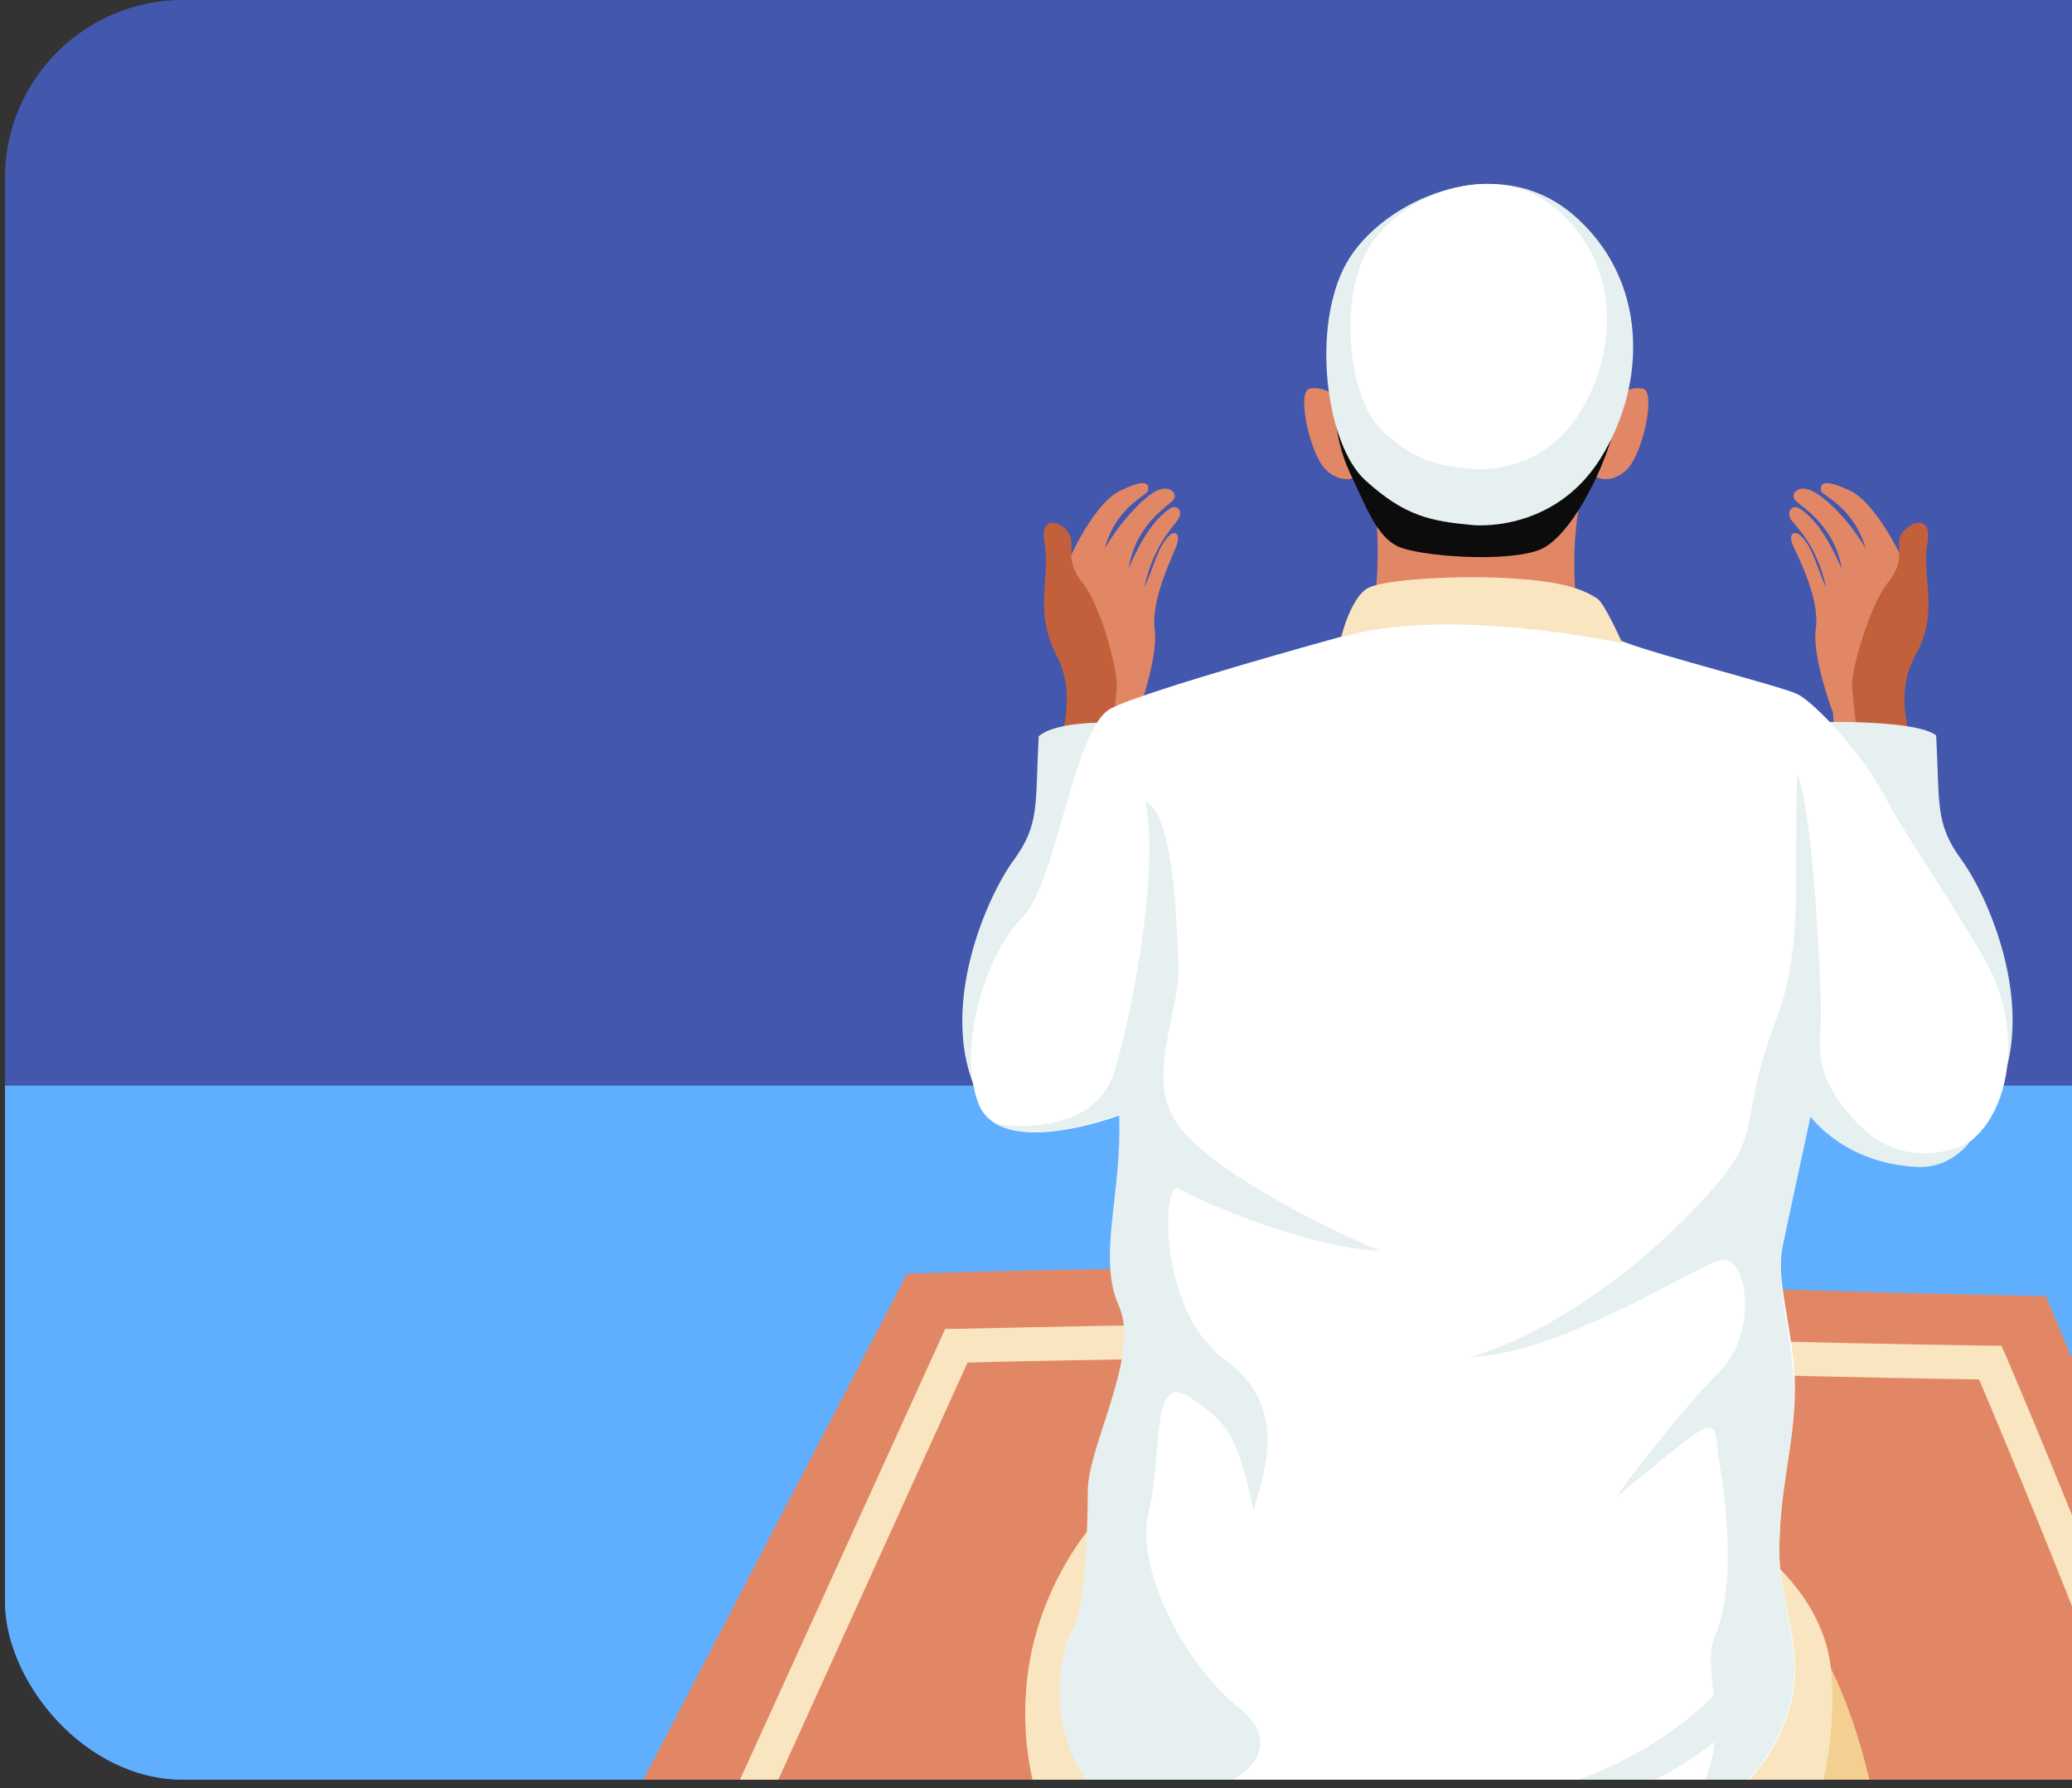 <svg width="197" height="170" viewBox="0 0 197 170" fill="none" xmlns="http://www.w3.org/2000/svg">
<rect x="0" y="0" width="197" height="170" fill="#333333" stroke="none"/>
<g clip-path="url(#clip0_327_15268)">
<rect x="0.473" width="280" height="169.184" rx="16.918" fill="#4357AD"/>
<path d="M283.188 103.202H-1.217V169.184H283.188V103.202Z" fill="#60AFFF"/>
<path d="M43.551 202.969C43.551 202.969 62.821 202.524 80.764 205.55C98.708 208.577 109.581 213.295 131.767 212.405C153.954 211.514 159.081 205.55 174.461 208.577C189.842 211.603 228.381 207.42 233.508 207.776C207.785 155.968 194.526 123.21 194.526 123.21C194.526 123.21 150.86 122.409 139.988 121.074C129.115 119.739 86.245 121.074 86.245 121.074L43.551 202.969Z" fill="#E28765"/>
<path d="M128.408 199.052C117.359 199.052 109.58 197.539 101.448 195.847C97.736 195.135 93.846 194.334 89.515 193.711C74.753 191.486 62.82 191.753 62.644 191.753H60.08L89.869 126.326H90.841C92.432 126.326 130.618 125.257 139.811 126.326C148.827 127.305 188.781 127.928 189.223 127.928H190.283L190.725 128.907C190.814 129.174 202.393 155.79 215.652 193.266L216.448 195.58L213.973 195.402C212.824 195.402 209.111 195.58 204.957 195.847C194.084 196.559 177.643 197.628 168.362 196.025C161.379 194.779 157.136 195.58 151.213 196.738C146.705 197.628 141.048 198.696 132.739 198.963C131.237 198.963 129.734 198.963 128.32 198.963L128.408 199.052ZM65.207 188.548C69.538 188.548 79.085 188.815 90.045 190.506C94.465 191.129 98.354 191.931 102.067 192.732C111.083 194.512 119.569 196.203 132.651 195.758C140.695 195.491 145.998 194.423 150.683 193.533C156.694 192.376 161.467 191.486 168.981 192.821C177.908 194.423 194.084 193.355 204.78 192.643C207.697 192.465 210.083 192.287 211.851 192.198C200.36 159.885 190.283 136.117 188.162 131.132C181.621 131.043 147.943 130.42 139.546 129.53C131.413 128.64 98.178 129.352 91.99 129.53L65.207 188.548Z" fill="#F9E6C1"/>
<path d="M126.824 37.525C126.824 37.525 125.693 36.67 124.491 36.955C123.289 37.24 124.491 43.078 126.047 44.644C127.673 46.21 129.44 45.427 129.511 44.644C129.581 43.861 126.824 37.525 126.824 37.525Z" fill="#E28765"/>
<path d="M153.903 37.524C153.903 37.524 155.034 36.67 156.236 36.955C157.437 37.24 156.236 43.078 154.68 44.644C153.054 46.21 151.287 45.427 151.216 44.644C151.145 43.861 153.903 37.524 153.903 37.524Z" fill="#E28765"/>
<path d="M130.712 47.99C130.712 47.99 131.631 54.041 130.146 59.88H150.153C150.153 59.88 148.881 52.262 150.507 46.637C147.184 47.42 130.712 47.99 130.712 47.99Z" fill="#E28765"/>
<path d="M126.823 37.525C126.823 37.525 126.752 41.583 128.307 44.858C129.863 48.133 130.852 50.909 132.832 51.906C134.811 52.903 143.507 53.543 146.547 52.191C149.587 50.838 153.475 43.149 153.97 38.094C146.193 37.026 126.752 37.453 126.752 37.453L126.823 37.525Z" fill="#0C0C0C"/>
<path d="M139.973 49.912C139.973 49.912 147.608 50.767 152.132 43.647C156.657 36.456 156.728 26.489 149.517 20.367C142.235 14.173 131.419 19.014 128.025 24.994C124.632 31.046 126.046 42.223 129.793 45.641C133.539 49.058 136.014 49.556 140.043 49.912H139.973Z" fill="#E6F0F0"/>
<path d="M140.045 44.573C140.045 44.573 146.408 45.285 150.155 39.304C153.901 33.324 154.043 24.994 147.963 19.868C141.883 14.742 132.834 18.729 130.006 23.784C127.178 28.839 128.309 38.165 131.491 41.013C134.601 43.861 136.722 44.288 140.045 44.573Z" fill="white"/>
<path d="M101.16 54.255C101.16 54.255 103.705 47.99 106.533 46.637C109.29 45.285 109.22 46.21 109.149 46.637C109.149 47.064 106.109 48.132 105.048 52.119C106.533 49.556 108.795 47.207 109.997 46.637C111.27 46.068 111.906 46.922 111.623 47.42C111.34 47.99 108.018 49.627 107.311 54.041C107.947 52.546 109.22 49.77 111.128 48.417C111.977 47.776 112.542 48.702 111.977 49.414C111.482 50.197 109.714 51.763 108.795 55.821C109.644 54.184 110.068 51.763 111.34 50.767C112.047 50.41 112.189 51.123 111.765 52.119C111.34 53.187 109.432 57.103 109.785 59.808C110.139 62.514 108.23 67.711 108.23 67.711L108.088 69.348H103.635L101.372 54.255H101.16Z" fill="#E28765"/>
<path d="M100.453 71.484C100.453 71.484 102.645 66.43 100.453 62.3C98.261 58.171 99.887 54.825 99.322 51.692C98.756 48.56 101.301 49.77 101.725 50.909C102.22 52.048 101.16 53.187 102.927 55.394C104.695 57.601 106.179 63.511 106.179 64.934C106.179 66.358 105.684 69.776 105.684 69.776L100.382 71.556L100.453 71.484Z" fill="#C2603B"/>
<path d="M181.401 54.255C181.401 54.255 178.715 47.99 175.887 46.637C172.988 45.285 173.13 46.21 173.13 46.637C173.13 47.065 176.24 48.133 177.371 52.119C175.887 49.556 173.554 47.207 172.211 46.637C170.938 46.068 170.302 46.922 170.585 47.42C170.867 47.99 174.331 49.627 175.109 54.042C174.402 52.547 173.2 49.77 171.221 48.417C170.373 47.776 169.807 48.702 170.302 49.414C170.797 50.126 172.705 51.763 173.625 55.821C172.776 54.184 172.352 51.763 171.009 50.767C170.231 50.411 170.09 51.123 170.585 52.119C171.079 53.116 173.059 57.103 172.635 59.808C172.281 62.514 174.261 67.711 174.261 67.711L174.402 69.348H179.068L181.472 54.255H181.401Z" fill="#E28765"/>
<path d="M182.109 71.484C182.109 71.484 179.776 66.43 182.109 62.3C184.442 58.171 182.674 54.825 183.24 51.693C183.805 48.56 181.26 49.77 180.695 50.909C180.2 52.048 181.26 53.188 179.493 55.395C177.726 57.602 176.1 63.511 176.1 64.935C176.1 66.359 176.594 69.776 176.594 69.776L182.038 71.556L182.109 71.484Z" fill="#C2603B"/>
<path d="M106.11 68.708C106.11 68.708 100.595 68.423 98.757 69.989C98.404 76.539 98.899 78.319 96.354 81.807C93.809 85.296 89.425 95.334 92.607 103.237C102.999 94.551 106.11 68.708 106.11 68.708Z" fill="#E6F0F0"/>
<path d="M173.271 68.636C173.271 68.636 182.25 68.423 184.088 69.918C184.441 76.468 183.947 78.248 186.492 81.736C189.037 85.225 193.42 95.263 190.239 103.166C179.846 94.48 173.271 68.636 173.271 68.636Z" fill="#E6F0F0"/>
<path d="M131.207 188.457C131.207 188.457 156.87 194.508 168.11 191.803C179.351 189.169 179.775 182.975 178.785 175.001C177.866 167.098 174.544 158.128 172.211 155.707C169.878 153.287 131.207 188.386 131.207 188.386V188.457Z" fill="#F3CF92"/>
<path d="M106.746 141.967C106.746 141.967 100.737 146.666 98.333 155.921C95.929 165.177 97.979 180.127 112.189 185.396C126.47 190.664 152.486 190.664 162.101 185.396C171.715 180.127 174.826 168.238 174.119 158.983C173.341 149.727 163.444 144.815 163.444 144.815L106.816 141.967H106.746Z" fill="#F9E6C1"/>
<path d="M101.797 163.325C103.211 169.875 108.089 178.276 122.016 180.981C145.063 185.538 162.242 175.428 167.686 167.241C168.605 165.817 169.241 164.535 169.736 163.254H101.797V163.325Z" fill="#F3CF92"/>
<path d="M127.53 60.52C127.53 60.52 109.079 65.575 105.615 67.355C102.08 69.135 100.454 84.015 97.202 87.218C93.95 90.422 90.981 99.037 92.96 104.732C94.939 110.428 106.463 106.014 106.463 106.014C106.816 113.418 104.342 119.541 106.463 124.239C108.513 128.938 103.494 137.482 103.494 141.824C103.494 146.167 103.14 153.572 102.009 155.067C100.878 156.562 96 173.364 119.047 177.92C142.094 182.476 162.383 175.499 167.827 167.312C173.271 159.125 169.17 153.714 169.17 147.449C169.17 141.184 170.655 137.268 170.655 131.928C170.655 126.66 168.605 121.534 169.524 117.405C170.443 113.276 172.352 104.946 172.352 104.946C172.352 104.946 175.745 109.502 183.027 109.858C190.308 110.214 193.56 99.25 188.47 90.778C183.38 82.306 181.189 79.458 179.068 75.471C176.947 71.484 172.564 66.857 170.938 66.002C169.312 65.219 157.93 62.372 154.395 61.019C150.86 59.666 134.034 56.32 127.601 60.449L127.53 60.52Z" fill="white"/>
<path d="M176.806 107.011C172.14 102.169 173.13 99.749 173.13 96.118C173.13 92.487 172.281 76.326 170.867 73.62C170.514 84.015 171.504 89.924 168.817 97.115C166.06 104.305 166.908 106.512 165.282 109.716C163.656 112.92 152.274 125.307 139.761 129.01C148.598 128.654 160.828 120.537 163.515 119.825C166.201 119.114 167.191 126.66 163.515 130.362C159.839 134.064 154.536 140.97 153.688 142.323C164.293 133.566 162.737 134.563 163.515 139.262C164.293 143.96 164.929 151.222 163.02 155.636C162.384 157.131 162.737 158.982 162.949 161.189C158.566 165.532 146.477 174.716 124.773 170.658C134.388 173.933 150.365 175.428 163.02 165.603C162.737 168.024 161.818 170.801 159.414 173.791C163.444 171.869 166.413 169.448 167.969 166.956C173.059 159.054 169.171 153.714 169.171 147.591C169.171 141.469 170.584 137.624 170.584 132.498C170.584 127.372 168.676 122.389 169.524 118.33C170.372 114.272 172.14 106.156 172.14 106.156C172.14 106.156 175.321 110.57 182.179 110.926C184.229 111.069 185.996 110.143 187.269 108.577C187.057 108.719 181.401 111.709 176.806 106.939V107.011Z" fill="#E6F0F0"/>
<path d="M112.047 112.991C113.743 114.059 124.418 118.686 131.205 118.9C125.62 116.55 115.369 111.424 112.047 107.01C108.724 102.596 112.259 96.26 112.047 91.561C111.835 86.862 111.552 77.465 108.865 76.112C110.209 81.95 108.017 94.765 106.038 101.6C104.129 108.434 95.009 106.868 94.797 106.868C98.685 108.933 106.391 105.942 106.391 105.942C106.745 113.347 104.27 119.469 106.391 124.168C108.441 128.867 103.422 137.41 103.422 141.753C103.422 146.096 103.068 153.5 101.937 154.995C101.018 156.277 97.413 168.238 109.784 174.787C109.997 172.58 110.774 170.16 113.036 170.231C117.208 170.373 122.934 166.458 117.773 162.328C112.612 158.199 107.876 149.086 109.219 143.675C110.562 138.265 109.36 130.433 113.036 132.783C116.642 135.203 117.632 136.2 119.187 143.675C120.035 140.258 122.792 133.851 116.43 129.223C110.067 124.595 110.421 111.994 112.117 112.991H112.047Z" fill="#E6F0F0"/>
<path d="M127.53 60.521C127.53 60.521 128.449 56.747 130.075 55.893C131.701 55.039 139.407 54.611 144.497 55.039C149.658 55.395 151.142 56.463 151.849 56.89C152.556 57.317 154.253 61.161 154.253 61.161C154.253 61.161 137.781 57.531 127.459 60.592L127.53 60.521Z" fill="#F9E6C1"/>
</g>
<defs>
<clipPath id="clip0_327_15268">
<rect x="0.473" width="280" height="169.184" rx="16.918" fill="white"/>
</clipPath>
</defs>
</svg>

